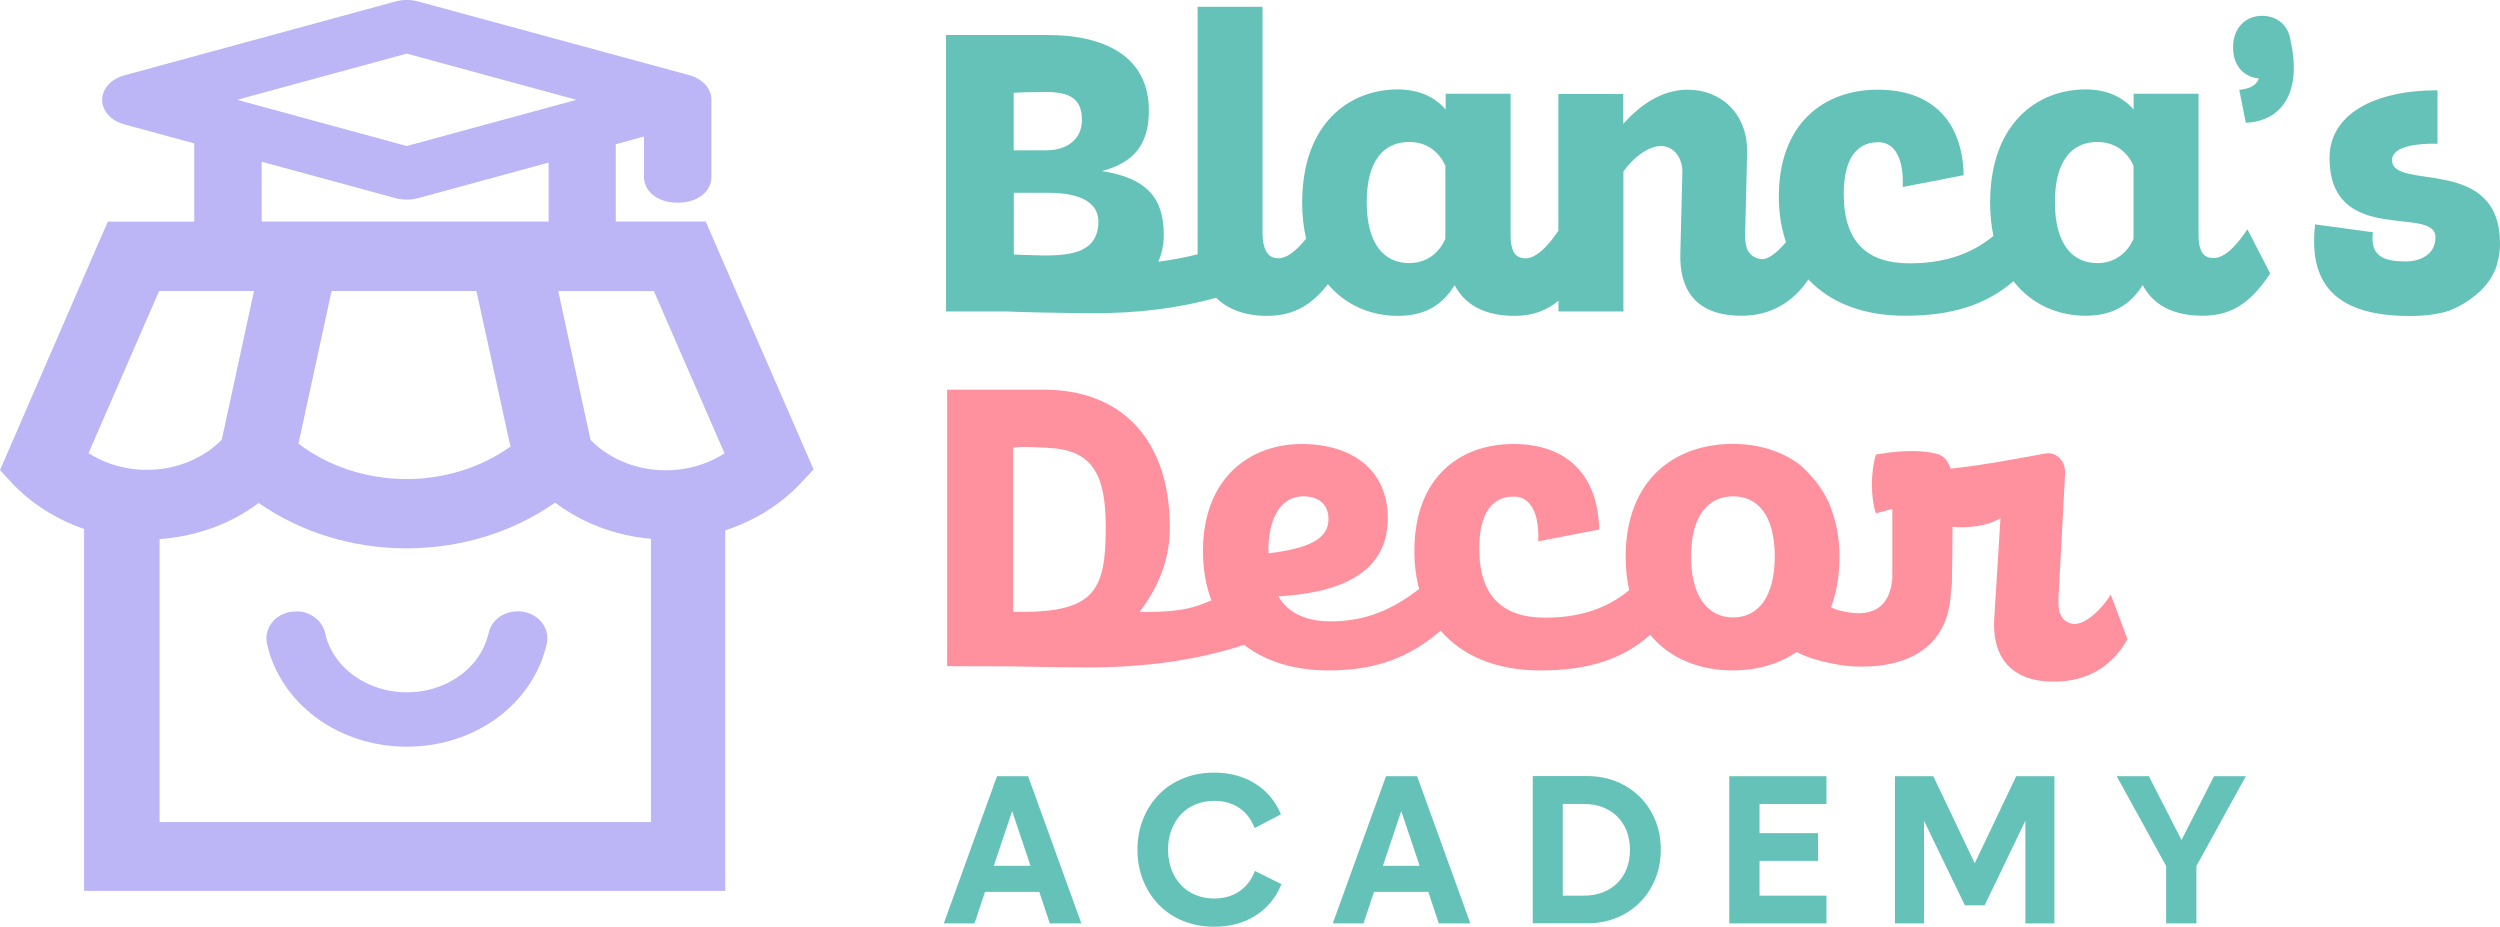 <svg viewBox="0 0 209.9 77.81" xmlns="http://www.w3.org/2000/svg" data-name="Layer 2" id="Layer_2">
  <defs>
    <style>
      .cls-1 {
        fill: #64c2b8;
      }

      .cls-2 {
        fill: #bcb5f6;
      }

      .cls-3 {
        fill: #ff909d;
      }
    </style>
  </defs>
  <g data-name="Layer 1" id="Layer_1-2">
    <g>
      <g>
        <g>
          <path d="M185.6,21.65c-.74-.11-1.01-.77-1.01-1.95V7.87h-5.45v1.33c-.98-1.14-2.36-1.69-4.04-1.69-4.04,0-8.01,2.84-8.01,9.51,0,1.02.1,1.94.28,2.79-2.02,1.66-4.38,2.3-7.05,2.3-3.5,0-5.52-1.73-5.52-5.82,0-2.91,1.04-4.35,2.9-4.35,1.41,0,2.15,1.4,2.05,3.76l5.12-.99c-.1-4.57-2.69-7.18-7.2-7.18s-8.32,2.8-8.32,8.99c0,1.41.22,2.68.6,3.81-.73.86-1.54,1.53-2.15,1.42-.94-.18-1.31-.85-1.28-2.03l.17-6.85c.07-3.46-2.32-5.34-4.98-5.34-2.26,0-4.07,1.36-5.42,2.87v-2.51h-5.45v11.48c-.84,1.26-1.98,2.51-3,2.3-.74-.11-1.01-.77-1.01-1.95V7.87h-5.45v1.33c-.98-1.14-2.36-1.69-4.04-1.69-4.04,0-8.01,2.84-8.01,9.51,0,1.11.12,2.11.33,3.01-.78.99-1.72,1.81-2.58,1.63-.77-.11-1.08-.96-1.08-2.14V.57h-5.45v20.56c0,.07,0,.15,0,.22-1.07.27-2.18.48-3.31.63.3-.63.47-1.4.47-2.28,0-3.13-1.48-4.75-5.19-5.34,2.83-.74,3.94-2.39,3.94-5.08,0-4.64-3.87-6.34-8.48-6.34h-8.55v23.21h5.05c1.38.07,5.93.15,7.28.15,3.56,0,6.93-.36,10.34-1.3.96.93,2.37,1.52,4.28,1.52,2.41,0,3.86-1.07,5.11-2.66,1.53,1.81,3.68,2.66,5.86,2.66s3.7-.81,4.78-2.58c.84,1.62,2.49,2.58,5.05,2.58,1.56,0,2.71-.48,3.67-1.27v.9h5.45v-11.75c.81-1.18,2.12-2.14,3.13-2.14,1.21,0,1.85,1.14,1.82,2.21l-.17,6.85c-.07,2.8,1.11,5.19,5.15,5.19,2.56,0,4.39-1.25,5.6-3.05,1.86,1.98,4.66,3.05,8.1,3.05,3.88,0,6.75-.87,9.12-2.9,1.54,1.99,3.79,2.9,6.07,2.9,2.09,0,3.7-.81,4.78-2.58.84,1.62,2.49,2.58,5.05,2.58,2.76,0,4.24-1.47,5.66-3.54l-1.92-3.72c-.84,1.29-2.02,2.62-3.06,2.39ZM85.12,7.79c.44-.04,2.12-.07,2.66-.07,2.12,0,3.06.63,3.06,2.36,0,1.55-1.18,2.54-3,2.54h-2.73v-4.83ZM85.12,21.37v-5.18h2.93c2.76,0,4.18.88,4.17,2.43-.02,3.32-3.81,2.85-7.1,2.75ZM121.35,20.06c-.61,1.36-1.75,2.03-3.03,2.03-2.15,0-3.57-1.66-3.57-5.12s1.41-5.05,3.57-5.05c1.31,0,2.42.66,3.03,1.99v6.15ZM179.13,20.06c-.61,1.36-1.75,2.03-3.03,2.03-2.15,0-3.57-1.66-3.57-5.12s1.41-5.05,3.57-5.05c1.31,0,2.43.66,3.03,1.99v6.15Z" class="cls-1"></path>
          <path d="M189.92,1.33c-1.43,0-2.43,1.06-2.43,2.63s.88,2.49,2.16,2.63c-.21.63-.85.86-1.64.96l.55,2.76c3.4-.17,4.62-3.06,3.77-6.82-.15-1.3-1.09-2.16-2.4-2.16Z" class="cls-1"></path>
          <path d="M200.84,13.43c0-1.22,2.36-1.4,3.81-1.36v-4.49c-5.35,0-9.06,2.03-9.06,5.67,0,7.48,8.89,3.94,8.89,6.67,0,1.58-1.48,2.03-2.46,2.03-1.78,0-3.06-.35-2.79-2.45l-4.85-.66c-.64,5.42,2.22,7.69,7.95,7.69,1.28,0,2.39-.15,3.3-.44,3.76-1.56,4.07-4.13,4.07-4.13.14-.44.2-.96.2-1.51,0-7.48-9.06-4.38-9.06-7Z" class="cls-1"></path>
        </g>
        <path d="M177.24,49.89c-.79,1.3-2.22,2.63-3.21,2.49-1-.18-1.26-1-1.2-2.15l.55-10.37c.1-1.11-.7-1.96-1.66-1.78-3.68.67-5.25.97-7.94,1.27-.23-.63-.56-1.11-1.2-1.26-.63-.15-1.33-.22-2.06-.22-.96,0-1.99.11-3.02.3-.43,1.41-.46,3.56,0,4.93l1.38-.37v5.85c-.31,3.39-2.97,2.95-3.82,2.81-.46-.09-.95-.19-1.33-.41.46-1.19.71-2.59.71-4.21,0-1.4-.2-2.65-.57-3.68-.69-2.43-2.83-4.13-2.83-4.13-1.55-1.14-3.5-1.69-5.56-1.69-4.71,0-8.99,2.84-8.99,9.51,0,1.01.11,1.93.3,2.77-2.02,1.67-4.39,2.31-7.07,2.31-3.5,0-5.52-1.73-5.52-5.82,0-2.91,1.04-4.35,2.9-4.35,1.41,0,2.15,1.4,2.05,3.76l5.12-.99c-.1-4.57-2.69-7.18-7.2-7.18s-8.32,2.8-8.32,8.99c0,1.15.14,2.21.4,3.18-2.17,1.68-4.41,2.72-7.44,2.72-2.05,0-3.57-.7-4.38-2.1,5.18-.29,9.19-1.95,9.19-6.56,0-4.02-2.96-6.23-7.24-6.23s-8.28,2.8-8.28,8.99c0,1.54.25,2.93.71,4.14-1.29.51-2.1.99-6.04.98,1.38-1.81,2.55-4.16,2.55-7.07,0-7.59-4.22-11.6-10.55-11.6h-8.15v23.21l5.35.02h0c1.3.02,4.96.09,6.34.09,4.51,0,9.04-.51,13.24-1.9,1.8,1.4,4.22,2.15,7.13,2.15,4.07,0,6.88-1.19,9.38-3.34,1.85,2.17,4.76,3.34,8.37,3.34,3.94,0,6.84-.89,9.22-2.99,1.69,2.05,4.24,2.99,6.94,2.99,1.96,0,3.82-.5,5.35-1.55.91.49,2.12.83,3.63,1.09,1.19.2,9.13,1.09,9.34-6.3.04-.17.07-.35.07-.54.03-1.87.06-3.72.05-4.75,1.36.11,3.03-.08,4.03-.75l-.52,8.41c-.2,2.89,1.07,5.33,5.01,5.33,2.95,0,4.97-1.41,6.17-3.57l-1.4-3.74ZM85.06,51.38v-13.78c.5-.15,2.21-.03,2.92,0,3.73.16,4.86,2.22,4.86,6.64,0,5.47-.96,7.26-7.78,7.13ZM106.49,45.91c.13-2.84,1.28-4.24,2.93-4.24,1.38,0,2.12.74,2.12,1.92,0,1.77-1.89,2.47-5.02,2.87-.03-.15-.03-.33-.03-.55ZM145.51,51.84c-2.05,0-3.53-1.66-3.53-5.12s1.48-5.05,3.53-5.05,3.5,1.58,3.5,5.05-1.45,5.12-3.5,5.12Z" class="cls-3"></path>
      </g>
      <g>
        <path d="M83.71,65.17l-4.47,12.36h2.58l.88-2.65h4.56l.88,2.65h2.65l-4.47-12.36h-2.61ZM83.44,72.69l1.54-4.59,1.54,4.59h-3.07Z" class="cls-1"></path>
        <path d="M104.05,74.84c-.59.4-1.29.6-2.1.6-.58,0-1.1-.1-1.58-.3-.48-.2-.89-.48-1.23-.85-.34-.37-.61-.8-.79-1.3s-.28-1.05-.28-1.65.09-1.15.28-1.65c.19-.5.45-.93.79-1.3.34-.37.75-.65,1.23-.85.48-.2,1-.3,1.58-.3.81,0,1.51.2,2.09.59.58.39,1.02.96,1.3,1.69l2.21-1.15c-.47-1.11-1.19-1.97-2.17-2.58-.98-.61-2.12-.92-3.44-.92-.95,0-1.83.16-2.61.49-.79.32-1.47.77-2.03,1.35-.56.58-1.01,1.26-1.32,2.05-.32.79-.48,1.65-.48,2.58s.16,1.79.48,2.58c.32.79.76,1.47,1.32,2.05.57.58,1.24,1.03,2.03,1.35.79.32,1.66.49,2.61.49,1.33,0,2.49-.31,3.48-.94.99-.63,1.71-1.51,2.17-2.64l-2.23-1.1c-.28.74-.72,1.31-1.31,1.71Z" class="cls-1"></path>
        <path d="M116.37,65.17l-4.47,12.36h2.58l.88-2.65h4.56l.88,2.65h2.65l-4.47-12.36h-2.61ZM116.11,72.69l1.54-4.59,1.54,4.59h-3.07Z" class="cls-1"></path>
        <path d="M137.7,66.93c-.55-.55-1.2-.99-1.95-1.3-.75-.31-1.58-.47-2.47-.47h-4.59v12.36h4.59c.89,0,1.72-.16,2.47-.47.75-.31,1.4-.75,1.95-1.3.55-.55.97-1.21,1.28-1.96.31-.75.46-1.57.46-2.46s-.15-1.7-.46-2.45c-.31-.75-.73-1.41-1.28-1.96ZM136.58,72.92c-.18.47-.44.87-.78,1.21-.33.34-.74.6-1.22.79-.48.19-1.02.28-1.62.28h-1.75v-7.7h1.75c.6,0,1.14.09,1.62.28.48.19.88.45,1.22.79s.59.74.78,1.21c.18.47.27,1,.27,1.57s-.09,1.1-.27,1.57Z" class="cls-1"></path>
        <polygon points="145.19 77.53 153.35 77.53 153.35 75.2 147.73 75.2 147.73 72.28 152.64 72.28 152.64 69.95 147.73 69.95 147.73 67.5 153.35 67.5 153.35 65.17 145.19 65.17 145.19 77.53" class="cls-1"></polygon>
        <polygon points="165.8 72.48 162.32 65.17 159.1 65.17 159.1 77.53 161.54 77.53 161.54 68.91 164.97 76.01 166.63 76.01 170.05 68.91 170.05 77.53 172.49 77.53 172.49 65.17 169.28 65.17 165.8 72.48" class="cls-1"></polygon>
        <polygon points="185.89 65.17 183.16 70.53 180.42 65.17 177.72 65.17 181.87 72.71 181.87 77.53 184.41 77.53 184.41 72.71 188.56 65.17 185.89 65.17" class="cls-1"></polygon>
      </g>
      <g>
        <path d="M43.44,51.33c-.56,0-1.12.18-1.55.5-.46.34-.77.83-.87,1.35-.44,1.89-1.81,3.46-3.76,4.31-1.94.85-4.25.85-6.2,0-1.95-.85-3.32-2.42-3.75-4.28-.1-.54-.42-1.02-.88-1.37-.44-.32-1-.53-1.49-.5h-.11c-.7,0-1.37.27-1.84.75-.49.51-.71,1.19-.59,1.88.52,2.46,1.99,4.68,4.13,6.27,2.13,1.58,4.82,2.45,7.58,2.45h.09c2.75,0,5.43-.86,7.55-2.42,2.16-1.59,3.65-3.83,4.18-6.33.11-.67-.1-1.35-.6-1.86-.47-.48-1.14-.76-1.89-.76Z" class="cls-2"></path>
        <polygon points="60.89 74.8 60.89 74.8 60.89 74.86 60.89 74.8" class="cls-2"></polygon>
        <path d="M67.27,40.52h0l1.04-1.11-9.06-20.81h-7.55v-6.49l2.37-.65v3.39c0,1.26,1.19,2.17,2.83,2.17s2.83-.91,2.83-2.17v-6.48c0-.98-.81-1.82-2.01-2.1L35.09.12c-.6-.16-1.27-.16-1.87,0L10.46,6.32c-1.14.31-1.88,1.12-1.88,2.07,0,.94.74,1.75,1.88,2.06l5.85,1.59v6.57h-7.26L0,39.47l1.02,1.11c1.62,1.7,3.69,3.02,6.04,3.83v30.39h53.83v-30.27c2.49-.81,4.69-2.2,6.38-4ZM34.15,4.5l14.25,3.88-14.25,3.88-14.24-3.88,14.24-3.88ZM21.97,13.58l11.25,3.06c.6.16,1.27.16,1.87,0l10.97-2.99v4.95h-24.09v-5.03ZM42.91,37.46c-2.53,1.82-5.7,2.8-8.97,2.76-3.26-.04-6.41-1.09-8.88-2.97l2.78-12.82h12.16s2.85,13.03,2.85,13.03h.06ZM7.43,38.05l5.93-13.62h7.95s.02-.02.02-.02l-2.71,12.51c-1.37,1.39-3.27,2.27-5.34,2.48-2.07.21-4.15-.27-5.84-1.35ZM54.66,69.02H13.4v-23.76c3.07-.21,5.98-1.27,8.32-3.03,3.54,2.47,7.91,3.81,12.42,3.81s8.89-1.34,12.42-3.81h.09c2.26,1.7,5.06,2.75,8.01,3.01v23.78ZM54.95,39.44c-2.09-.21-4.01-1.11-5.37-2.51h0s-2.71-12.49-2.71-12.49h8.03l5.93,13.62c-1.69,1.1-3.79,1.59-5.88,1.38Z" class="cls-2"></path>
      </g>
    </g>
  </g>
</svg>